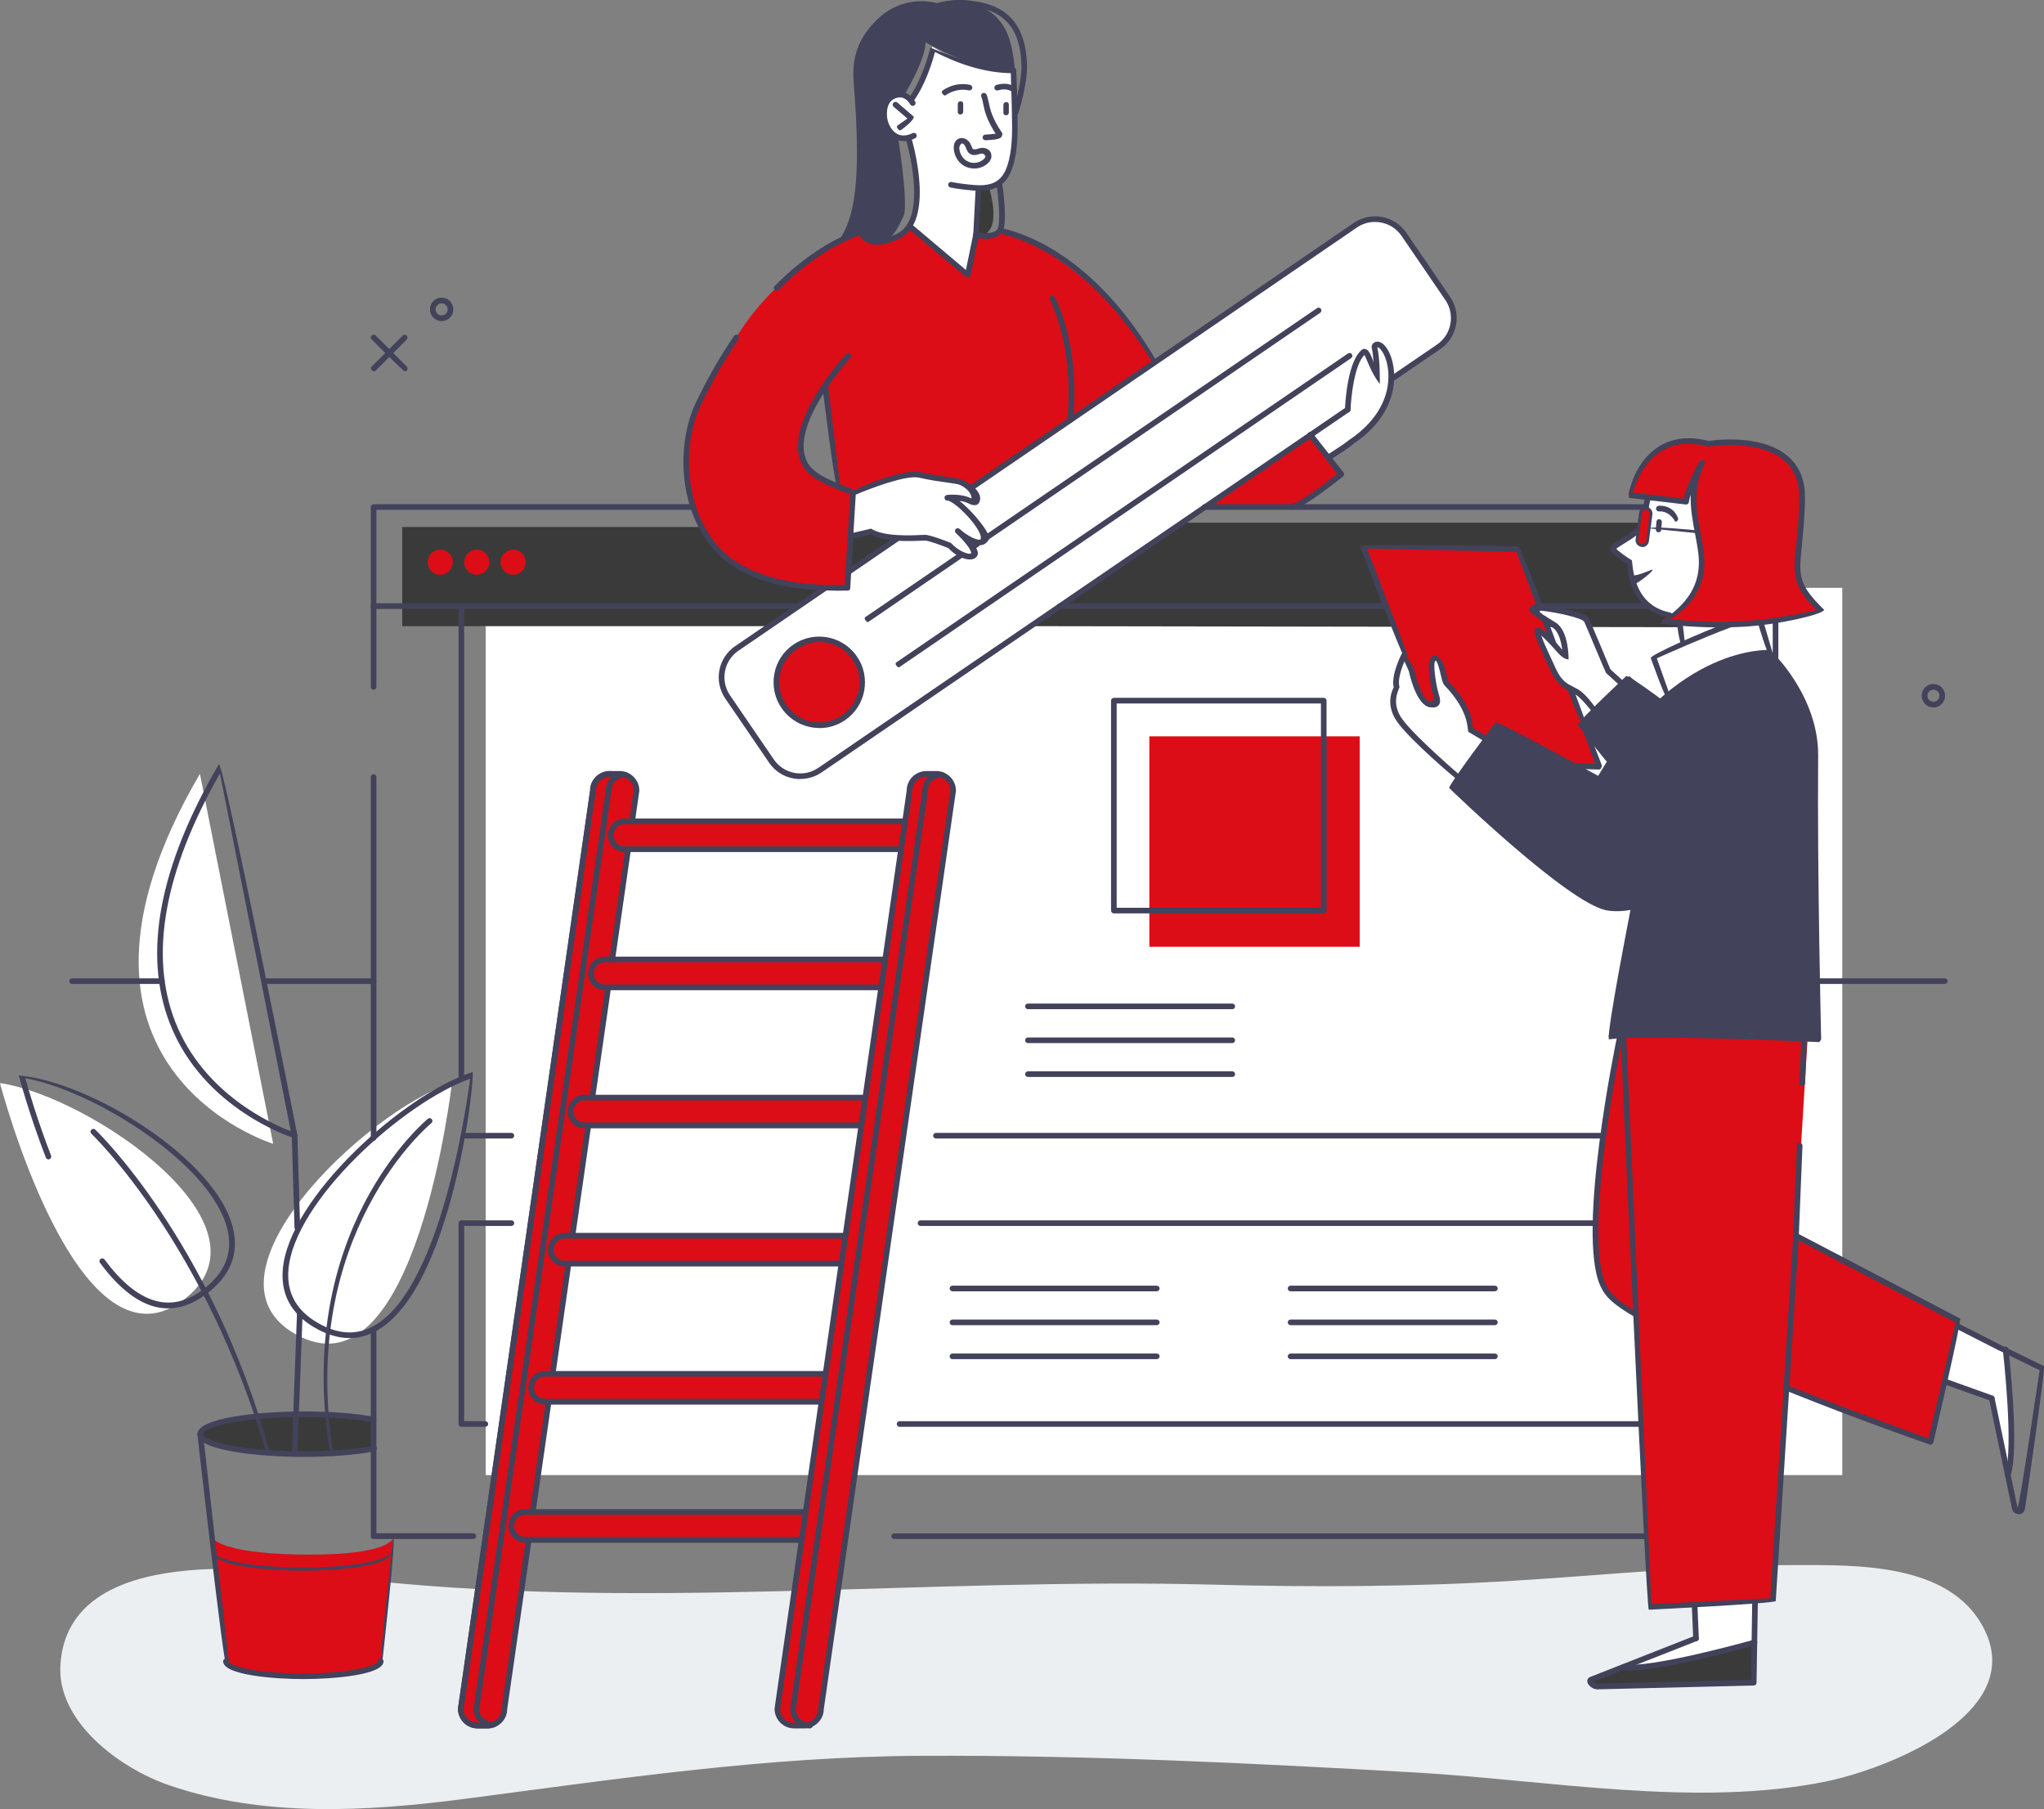<?xml version="1.0" encoding="UTF-8"?>
<svg xmlns="http://www.w3.org/2000/svg" viewBox="0 0 203.36 179.95" width="65535" height="57991"><rect x="0" y="0" width="203.36" height="179.95" fill="#808080" stroke="none"/><defs><style>.cls-1{isolation:isolate;}.cls-2{fill:#42425b;}.cls-2,.cls-3,.cls-4,.cls-5,.cls-6{stroke-width:0px;}.cls-3{fill:#fff;}.cls-4{fill:#dc0d16;}.cls-5{fill:#eceff1;mix-blend-mode:multiply;}.cls-6{fill:#3a3a3a;}</style></defs><g class="cls-1"><g id="Warstwa_2"><g id="_Layer_"><path class="cls-5" d="m196.87,169.05c-3.15,4.48-11.12,7.32-15.22,8.15-12.85,2.62-27.71-.14-40.68-.89-16.38-.94-32.77-1.74-49.17-1.67-15.53.06-30.27,2.29-45.61,4.29-9.71,1.26-20.05,1.87-29.45-1.39-4.78-1.66-11.07-6.25-10.73-11.91.73-12.34,20.82-9.59,28.26-8.7,28.7,3.42,57.73-.07,86.54.69,9.85.26,19.87.22,29.77-.39,9.36-.57,18.58-1.56,28.03-1.56,6.11,0,15.32-.22,18.71,6.19,1.44,2.72,1.01,5.12-.44,7.19Z"/><rect class="cls-3" x="48.32" y="58.47" width="134.97" height="88.25"/><polygon class="cls-6" points="102.22 62.28 117.31 51.99 171.69 51.99 171.69 62.39 102.22 62.28"/><path class="cls-4" d="m178.96,54.46c-.1-2.71,1.61-6.68-1.55-9.02-3.17-2.35-7.23-1.2-7.23-1.2-6.85-1.68-8.18,4.99-8.18,4.99l5.69.54.56-1.33c-.22.63-.5,1.47-.5,1.47l-3.81-.45-.18.98s-.51-.09-.52.57c0,.67-.24.61-.24.61,0,0,.01,1.98-.02,1.38l-2.48,1.4s.15.81,1.61,1.51c0,0,.23,4.64,3.94,5.27-.41.36-.71.55-.71.55,7.99,1.42,15.95-.98,15.95-.98-3.46-3.13-2.23-3.57-2.33-6.28Z"/><path class="cls-6" d="m73.3,52.42h-33.28v9.86h43.75l6.61-9.77s-2.88-2.46-17.08-.08Z"/><path class="cls-3" d="m89.22,53.6l-4.81,3.29-.09,1.56-2.37.06-8.98,6.1s-1.49,1.76-.97,3.73c.52,1.97,5,7.62,5,7.62,0,0,1.36,1.83,3.89.97,2.53-.86,35.84-24.33,35.84-24.33l17.22-11.76,9.71-6.59s1.8-2.54.68-4.17c-1.11-1.63-5.09-7.21-5.09-7.21,0,0-1.09-.97-2.26-1.04-1.17-.07-3.36,1.42-3.36,1.42l-36.85,25.2-7.53,5.15Z"/><path class="cls-6" d="m174.44,163.4s-9.98,3.04-12.53,2.25l-3.7,1.29s-.09.72.47.76c.56.04,15.82-.33,15.82-.33l-.05-3.97Z"/><path class="cls-2" d="m165.16,69.81l-3.06-2.56-4.91,4.68,2.97,3.87-1.06,1.73-10.08-5.54-4.54,6.02s4.85,4.9,9.18,8.37c4.32,3.46,6.52,4.23,8.93,3.76l-2.55,12.95s12.03-.79,20.87.27l-.45-30.14s-.97-4.92-4.4-8.32c0,0-7.01.13-10.89,4.89Z"/><path class="cls-3" d="m168.49,47.73c.01-.07-.74,2.17-.74,2.17l-3.81-.45-.18.98s.48.13.48.43c0,.67-.39,3.17-.39,3.17,0,0-.22.38-.51.24-.13-.06-.41-.08-.46-.27-.06-.23.11-.67.1-1l-2.48,1.4s.15.81,1.61,1.51c0,0,.23,4.68,4,5.28,0,0,1.51-.48,2.52-2.4,1-1.93.76-3.07.59-4.09-.17-1.02-.91-5.89-.72-6.96Z"/><polygon class="cls-3" points="167.12 61.96 167.35 64.08 171.7 62.13 167.24 61.96 167.12 61.96"/><path class="cls-3" d="m161.42,67.9l-1.43-1.17-2.19-5.12s-3.69-1.42-5.16-1.19c0,0-.23.27.22.59.45.32,1.86,1,2.22,1.54.36.54.71,3.04.71,3.04,0,0-2.09-2.7-2.55-2.81-.45-.11.35,2.11,1.15,3.5.8,1.39,1.34,1.91,2.61,2.61,1.27.7,1.65,1.82,1.65,1.82l2.91-2.86-.13.05Z"/><path class="cls-3" d="m147.93,73.43l-1.71-.87s.02-1.13-.73-2.52c-.75-1.4-1.67-2.21-1.67-2.21,0,0-.65-2.83-.91-2.56-.26.27-.6.88-.39,2.1.21,1.23.61,2.6.32,2.66-.29.06-1.11.28-1.41-.69-.3-.97-.84-2.72-.84-2.72l-.85-1.5s-1.02,2.05-.63,3.19c0,0-1.27.97.09,3.26,1.36,2.29,5.67,5.58,5.67,5.58l3.23-3.74-.15.03Z"/><path class="cls-3" d="m168.6,159.69l.14,3.28-6.83,2.68s2.41.51,12.53-2.25l.18-4.07-6.02.37Z"/><path class="cls-3" d="m194.78,131.9l4.78,2.32s1.32,9.78.13,12.09l-1.6-7.27-4.59-1.63,1.29-5.5Z"/><path class="cls-3" d="m96.27,27.37l.88-4.31.18-4.31s2.4-.01,2.9-1.57c.5-1.56.85-3.64.74-6.45-.11-2.81-.14-3.72-.14-3.72,0,0-2.98.73-8.07-2.37,0,0-1.26,4.36-2.02,5.17,0,0-2.2-1.21-2.68,1.2-.48,2.41,2.32,2.79,2.32,2.79,0,0,1.96,6.09.09,8.59l5.8,4.98Z"/><path class="cls-3" d="m130.35,43.24l3.57-2.4s.5-5.01,1.84-5.91l1.23,3.26-.24-3.75s1.36-.55,1.68,3.07c.32,3.62-4.43,6.52-6.29,8l-1.78-2.27Z"/><path class="cls-3" d="m84.88,49.01l-.12,4.3,1.82-.49s1.93,1.14,5.42.65l2.5.79s2,1.22,2.39.99c.39-.23-1.51-2.58-1.51-2.58,0,0,2.02,1.63,2.42,1.2.39-.43-.37-1.74-1.04-2.44-.67-.7-2.5-1.93-2.5-1.93,0,0,1.25-.04,1.67.1.42.14,1.13.51,1.22.28.09-.23.09-1.41-1.5-1.9-1.59-.49-3.16-.38-4.12-.75-.96-.37-6.14,1.34-6.64,1.78Z"/><path class="cls-4" d="m179,123.23l-.36-.41,1.2-19.47-18.65-.32s-2.33,13.96-2.44,18.62c-.11,4.66.42,7.34,3.83,9.01l1.47,29.17,12.36-.6,1.3-21.22,14.37,5.41,2.81-12.03-15.89-8.17Z"/><path class="cls-3" d="m165.82,69.08l-1.17-3.81,7.39-3.1,3.07-.21.95,2.96s-4.17-.58-10.24,4.16Z"/><path class="cls-4" d="m138.84,62.77l1.56,3.85s.66,3.53,2.08,3.47c.95-.03,0-2.92,0-2.92,0,0-.46-1.61.27-1.7.73-.09,1,2.26,1,2.26,0,0,2.54,2.12,2.47,4.72l1.6,1.06,1.21-1.51,7.65,4.14h2.4l-1.27-3.37-.74-.73.36-.33-1.19-3.08s-1.55-1.31-2.33-3.36c-.78-2.05-.98-2.43-.94-2.5.04-.07,1.48,1.2,1.48,1.2l-.75-2.27s-1.23-.8-1.27-1.09c-.04-.29.8-.32.8-.32l-2.17-5.67-15.46-.33,3.23,8.49Z"/><path class="cls-4" d="m85.79,67.86c0,2.36-1.91,4.27-4.27,4.27s-4.27-1.91-4.27-4.27,1.91-4.27,4.27-4.27,4.27,1.91,4.27,4.27Z"/><path class="cls-6" d="m97.16,23.35s.29.8,1.26-.43c.97-1.23-.03-4.31-.03-4.31l-1.05.14-.18,4.59Z"/><path class="cls-2" d="m92.07,4.2s4.81,2.86,8.76,2.81v3.31s.52-2.43-.2-5.68c-.72-3.25-3.12-5.02-7.48-4.1,0,0-4.34-.81-6.6,2.68-2.26,3.49-1.28,4.62-1.16,7.6.13,2.98.52,10.7-1.44,12.94l1.66-.69s.46,1.01,1.47,1.01c1.78,0,2.25-1.46,2.81-2.58.55-1.12-.57-8-.57-8,0,0-1.6-.97-1.37-2.32.33-1.94,1.92-1.57,1.92-1.57,0,0,2.21-3.59,2.21-5.39Z"/><path class="cls-4" d="m93.69,77.06c-.17-.06-.36-.09-.55-.09h-.98c-.93,0-1.68.75-1.68,1.68l-.44,3.04-.4,2.77-1.58,10.97-.4,2.77-1.58,10.97-.4,2.77-1.58,10.97-.4,2.77-1.58,10.97-.4,2.77-1.58,10.97-.4,2.77-2.42,16.79c0,.93.75,1.68,1.68,1.68h.98c1.23-.35,1.68-.96,1.68-1.68l13.15-91.31c0-.74-.47-1.36-1.13-1.59Z"/><path class="cls-4" d="m80.13,150.4h-27.13l1.58-10.97h27.13l.4-2.77h-27.13l1.67-10.97h27.05l.4-2.77h-27.13l1.68-10.97h27.03l.4-2.77h-27.13l1.69-10.97h27.03l.4-2.77h-27.28l1.76-10.97h27.1l.4-2.77h-27.13c.94-3.95-.37-4.72-.37-4.72h-1.85c-.93,0-1.68.75-1.68,1.68l-13.15,91.31c0,.93.75,1.68,1.68,1.68h1.59s1.16-.82,1.16-1.74l2.33-16.72h27.13l.4-2.77Z"/><path class="cls-4" d="m106.6,26.75c-5.71-4.28-7.13-3.82-7.13-3.82,0,0-.51,1.2-2.14.46l-1.06,3.97-5.8-4.98s-2.96,3.55-4.86.68c0,0-7.81,2.98-12.36,10.51-4.55,7.53-6.41,10.37-4.18,17.18,2.23,6.8,10.29,8.13,15.24,7.71l.57-9.45s4.07-1.89,5.73-1.79c1.66.09,3.36.45,3.36.45,0,0,1.59.12,2.47.78l18.32-12.49s-2.46-4.93-8.17-9.21Zm-26.94,17.66c-.07-3.37,2.43-6.06,2.43-6.06l1.17,9.71s-3.53-.27-3.6-3.64Z"/><polygon class="cls-4" points="130.35 43.24 133.44 46.84 129.28 50.43 120.3 50.43 130.35 43.24"/><path class="cls-4" d="m45.05,55.92c0,.69-.56,1.25-1.25,1.25s-1.25-.56-1.25-1.25.56-1.25,1.25-1.25,1.25.56,1.25,1.25Z"/><path class="cls-4" d="m48.69,55.92c0,.69-.56,1.25-1.25,1.25s-1.25-.56-1.25-1.25.56-1.25,1.25-1.25,1.25.56,1.25,1.25Z"/><path class="cls-4" d="m52.3,55.92c0,.69-.56,1.25-1.25,1.25s-1.25-.56-1.25-1.25.56-1.25,1.25-1.25,1.25.56,1.25,1.25Z"/><path class="cls-6" d="m37.22,144.04c-1.88.4-4.02.59-7.04.59-5.67,0-10.26-.89-10.26-1.98s4.59-1.98,10.26-1.98c2.93,0,5.18.16,7.05.54l-.02,2.83Z"/><path class="cls-3" d="m19.89,76.97l7.29,36.8s-24.42-7.49-7.29-36.8Z"/><path class="cls-3" d="m0,107.73s7.61,29.26,18.08,21.7c10.17-7.35-9.27-20.46-18.08-21.7Z"/><path class="cls-3" d="m44.96,107.73s-3.52,30.93-15.11,25.21c-11.25-5.55,6.63-22.52,15.11-25.21Z"/><path class="cls-4" d="m21.35,153.17s1.27,1.46,9.46,1.46,8.31-1.68,8.31-1.68l-1.24,12.47s-1.16,1.3-7.7,1.3-7.65-1.32-7.65-1.32l-1.18-12.23Z"/><rect class="cls-4" x="114.35" y="73.24" width="20.93" height="20.93"/><path class="cls-2" d="m122.6,100.38h-20.33c-.16,0-.28-.13-.28-.28s.13-.28.28-.28h20.33c.16,0,.28.13.28.28s-.12.28-.28.28Z"/><path class="cls-2" d="m122.6,103.75h-20.33c-.16,0-.28-.13-.28-.28s.13-.28.28-.28h20.33c.16,0,.28.13.28.28s-.12.28-.28.28Z"/><path class="cls-2" d="m122.6,107.12h-20.33c-.16,0-.28-.13-.28-.28s.13-.28.28-.28h20.33c.16,0,.28.13.28.28s-.12.28-.28.28Z"/><path class="cls-2" d="m115.09,128.44h-20.33c-.16,0-.28-.13-.28-.28s.12-.28.28-.28h20.33c.16,0,.28.13.28.28s-.13.28-.28.28Z"/><path class="cls-2" d="m115.09,131.81h-20.33c-.16,0-.28-.13-.28-.28s.12-.28.28-.28h20.33c.16,0,.28.13.28.28s-.13.28-.28.28Z"/><path class="cls-2" d="m115.09,135.19h-20.33c-.16,0-.28-.13-.28-.28s.12-.28.28-.28h20.33c.16,0,.28.13.28.28s-.13.28-.28.28Z"/><path class="cls-2" d="m148.73,128.44h-20.33c-.16,0-.28-.13-.28-.28s.13-.28.28-.28h20.33c.16,0,.28.13.28.28s-.13.28-.28.28Z"/><path class="cls-2" d="m148.73,131.81h-20.33c-.16,0-.28-.13-.28-.28s.13-.28.28-.28h20.33c.16,0,.28.13.28.28s-.13.28-.28.28Z"/><path class="cls-2" d="m148.73,135.19h-20.33c-.16,0-.28-.13-.28-.28s.13-.28.28-.28h20.33c.16,0,.28.13.28.28s-.13.28-.28.28Z"/><path class="cls-2" d="m83.19,58.75c-6.81,0-10.21-2.01-11.87-3.75-3.88-4.06-4.09-10.84-2.04-15.06,1.16-2.39,2.42-4.59,3.75-6.53.09-.13.26-.16.39-.07.13.09.16.26.07.39-1.31,1.92-2.56,4.09-3.71,6.46-1.96,4.04-1.77,10.54,1.94,14.43,2.37,2.48,6.83,3.76,12.58,3.56.13,0,.28.12.29.27,0,.16-.12.28-.27.29-.39.01-.76.02-1.13.02Z"/><path class="cls-2" d="m77.25,28.95c-.31-.19-.31-.37-.2-.48,2.65-2.69,5.5-4.6,8.47-5.67.15-.05.31.02.36.17s-.02.31-.17.36c-2.89,1.04-5.67,2.9-8.26,5.54-.06.05-.13.08-.2.08Z"/><path class="cls-2" d="m84.88,49.29c-.43-.17-.78-.31-1.14-.45-1.55-.61-3.3-1.31-3.98-2.71-1.92-3.97,4.18-10.65,4.44-10.93.11-.11.28-.12.4-.02.11.11.12.28.02.4-.06.07-6.1,6.67-4.35,10.3.58,1.2,2.23,1.85,3.68,2.43.37.15.73.29,1.05.43.14.06.2.23.14.37-.05.1-.15.17-.26.17Z"/><path class="cls-2" d="m83.27,48.34c-.28-.25-1.45-9.95-1.45-9.95-.02-.15.09-.29.25-.31.16-.02.29.09.31.24l1.17,9.71c.02.15-.09.29-.25.31-.01,0-.02,0-.03,0Z"/><path class="cls-2" d="m106.46,42.09c-.18-.02-.29-.16-.28-.31.75-7.26-1.7-11.91-1.72-11.96-.07-.14-.02-.31.11-.38.13-.07.31-.02.38.11.1.19,2.56,4.84,1.79,12.28-.01.14-.14.25-.28.25Z"/><path class="cls-2" d="m114.77,36.24c-5.77-9.51-11.96-12.21-15.16-12.99-.15-.04-.24-.19-.21-.34.04-.15.18-.25.34-.21,3.28.8,9.63,3.56,15.26,13.11.08.13.03.31-.1.38-.05.03-.09.04-.14.04Z"/><path class="cls-2" d="m100.09,11.47c.15,0,.28-.12.28-.27v-.77c.02-.15-.1-.28-.26-.28-.15,0-.27.12-.28.27v.77c-.02.15.11.28.26.28Z"/><path class="cls-2" d="m95.55,11.39c.15,0,.28-.12.28-.27v-.77c.02-.15-.1-.28-.26-.28-.15,0-.28.12-.28.27v.77c-.02.15.1.28.25.28Z"/><path class="cls-2" d="m89.89,14.03c-.38,0-.68-.1-.9-.22-.81-.43-1.2-1.35-1.28-2-.19-1.47.42-2.49,1.6-2.67,1.11-.18,1.72.93,1.75.98.07.14.02.31-.12.38-.13.07-.31.02-.38-.12-.02-.03-.44-.8-1.17-.68-1.27.19-1.18,1.61-1.12,2.04.08.56.41,1.27.99,1.58.44.23.96.21,1.54-.08.14-.07.31-.01.38.13.07.14.01.31-.13.38-.44.22-.82.3-1.15.3Z"/><path class="cls-2" d="m89.49,12.97c-.32-.25-.29-.42-.16-.51l.95-.67-1.37-1.17c-.12-.1-.13-.28-.03-.39.1-.12.28-.13.4-.03l1.64,1.41c-.02.44-1.27,1.32-1.27,1.32-.05.03-.11.05-.16.05Z"/><path class="cls-2" d="m40.27,36.95c-.2-.08-3.29-3.18-3.29-3.18-.11-.11-.11-.29,0-.4.11-.11.29-.11.4,0l3.09,3.09c.11.11.11.29,0,.4-.06.05-.13.08-.2.08Z"/><path class="cls-2" d="m37.17,36.95c-.31-.19-.31-.37-.2-.48l3.09-3.09c.11-.11.29-.11.4,0,.11.11.11.29,0,.4l-3.09,3.09c-.06.05-.13.08-.2.08Z"/><path class="cls-2" d="m43.94,31.94c-.64,0-1.16-.52-1.16-1.17s.52-1.17,1.16-1.17,1.16.52,1.16,1.17-.52,1.17-1.16,1.17Zm0-1.77c-.33,0-.6.27-.6.6s.27.6.6.6.6-.27.6-.6-.27-.6-.6-.6Z"/><path class="cls-2" d="m192.36,70.37c-.64,0-1.17-.52-1.17-1.17s.52-1.17,1.17-1.17,1.16.52,1.16,1.17-.52,1.17-1.16,1.17Zm0-1.77c-.33,0-.6.27-.6.6s.27.6.6.6.6-.27.6-.6-.27-.6-.6-.6Z"/><path class="cls-2" d="m96.92,16.76c-.3,0-.6-.07-.88-.2-.56-.27-.98-.82-1.11-1.48-.09-.45-.03-.86.18-1.09.44-.49,1.22-.25,1.49.42.15.39.18.4.26.44.18.03.42-.05.5-.08.42-.14.87-.04,1.1.23.15.17.2.4.17.65-.08.52-.8,1.11-1.7,1.11Zm-1.23-2.49c-.22.15-.29.37-.22.7.04.18.21.8.8,1.08.21.1.43.15.64.15.63,0,1.11-.42,1.14-.64-.12-.29-.34-.32-.54-.26-.6.2-.77.11-.91.05-.24-.11-.35-.23-.54-.74-.09-.23-.25-.35-.37-.35Z"/><path class="cls-2" d="m164.99,52.95c-.15-.01-.26-.14-.25-.29l.06-.77c.01-.15.14-.26.29-.25.15.01.26.14.25.29l-.06.77c-.01.15-.14.26-.29.25Z"/><path class="cls-2" d="m166.1,61.47c-3.86-.74-4.16-4.5-4.18-5.35-1.75-1.1-1.72-1.46-1.71-1.59.02-.29.35-.5,1.16-1,.48-.29,1.01-.63,1.29-.9.11-.11.29-.11.4,0,.11.11.11.29,0,.4-.32.32-.89.67-1.39.98-.3.19-.7.43-.86.57.19.24.91.76,1.54,1.15.13.42.02,4.45,3.81,5.19.15.03.25.18.22.33-.03.13-.14.23-.28.23Z"/><path class="cls-2" d="m163.75,50.71c-.21-.04-.31-.19-.27-.34.1-.48.18-.85.18-.85.03-.15.17-.24.33-.22.15.03.25.18.22.33,0,0-.08.38-.18.86-.03.13-.15.22-.27.22Z"/><path class="cls-2" d="m167.35,64.25c-.28-.25-.51-2.26-.51-2.26-.02-.15.09-.29.25-.31.16-.02.29.09.31.25l.23,2.01c.02.15-.09.29-.25.31-.01,0-.02,0-.03,0Z"/><path class="cls-2" d="m164.42,56.68c-.1-.09-1.43.64-2.04.55,0,.26.08.58.2.9.67-.29,1.94-1.37,1.84-1.46Z"/><path class="cls-2" d="m176.06,65.2c-.27-.2-1.14-3.16-1.14-3.16-.04-.15.04-.31.19-.35.15-.04.3.04.35.19l.87,2.96c.04.15-.04.31-.19.35-.03,0-.05.01-.08.01Z"/><path class="cls-2" d="m165.86,69.48c-.26-.19-1.63-4.05-1.63-4.05.19-.37,4.72-2.42,7.85-3.58.15-.05.31.02.36.16.05.15-.02.31-.17.36-2.7,1-6.46,2.67-7.43,3.11l1.28,3.61c.05.15-.02.31-.17.36-.03.01-.06.02-.09.02Z"/><path class="cls-2" d="m171.21,62.41c-3.27,0-5.98-.37-6.01-.37.11-.6,3.99-2.07,3.82-6.38-.03-.74-.19-1.58-.36-2.47-.24-1.26-.5-2.63-.45-3.99-.09.27-.15.52-.18.74-.02.15-.15.26-.31.24l-5.64-.66c-.23-.39.99-5.93,5.92-5.93.63,0,1.31.09,2.01.27.23-.03,1.05-.15,2.13-.15,1.88,0,4.46.34,6.04,1.95.96.97,1.43,2.29,1.4,3.91-.03,2.02-.19,3.49-.31,4.67-.31,3.04-.4,3.85,2.22,6.42-.18.48-4.6,1.49-8.06,1.68-.7.04-1.45.06-2.21.06Zm-5-.82c1.06.11,2.91.26,5,.26.75,0,1.49-.02,2.18-.06,2.74-.15,6.09-.82,7.34-1.09-2.44-2.49-2.33-3.57-2.02-6.51.12-1.18.27-2.64.3-4.63.02-1.47-.39-2.65-1.24-3.51-1.44-1.47-3.86-1.78-5.64-1.78-1.2,0-2.09.15-2.1.15-.79-.18-1.43-.28-2.04-.28-3.89,0-5.23,3.74-5.54,4.85l5.06.6c.24-1.08.97-2.55,1.41-3.38.27-.49.44-.54.58-.46.13.08.18.25.1.38-1.25,2.45-.8,4.84-.4,6.95.17.91.34,1.77.37,2.55.14,3.39-2.09,5.19-3.37,5.95Z"/><path class="cls-2" d="m145.03,77.57c-.36-.22-4.57-3.83-5.94-5.66-1.26-1.68-.65-3.12-.43-3.53-.29-1.26.77-3.31.82-3.4.5.02,1.22,1.61,1.22,1.61.28,1.31.96,3.12,1.64,3.2.4-.09.29-.47.22-.72-.08-.26-.16-.56-.21-.88-.22-1.4-.44-2.81.39-3.03.75.27.92.89,1.14,1.81.07.3.17.72.23.8,2.25,2.33,2.42,4.05,2.41,4.62l1.44.86c.13.08.18.25.1.39-.08.13-.25.18-.38.1l-1.59-.95c-.13-.31.12-2.03-2.38-4.63-.15-.15-.23-.47-.37-1.05-.1-.42-.31-1.3-.49-1.4-.3.09-.06,1.61.04,2.25.07.43.15.71.22.96.15.5.27.94.02,1.23-.22.25-.59.24-.85.2-1.35-.17-2.03-3.23-2.11-3.58l-.44-.99c-.32.75-.7,1.9-.49,2.55-.07.3-.91,1.61.31,3.25,1.33,1.78,5.62,5.46,5.67,5.5.12.1.13.28.03.39-.06.07-.13.1-.21.1Z"/><path class="cls-2" d="m162.87,90.42c-.31-.35-.23-.5-.08-.55.23-.11.4-.05.47.1.07.14.01.31-.13.37-.2.07-.23.08-.25.08Z"/><path class="cls-2" d="m87.32,24.35c-.34,0-.66-.06-.94-.18-.78-.33-1.02-.99-1.03-1.02-.05-.15.03-.31.17-.36.14-.04.31.03.36.17,0,.02.18.47.73.69.64.26,1.55.12,2.64-.41,3.2-1.54.91-9.3.88-9.38-.04-.15.04-.31.19-.35.15-.04.31.04.35.19.1.34,2.45,8.3-1.18,10.04-.82.39-1.54.59-2.17.59Z"/><path class="cls-2" d="m96.27,27.65c-.18-.07-5.84-4.85-5.84-4.85-.12-.1-.13-.28-.03-.39.1-.12.28-.13.4-.03l5.3,4.47.73-3.55.24-4.56c0-.15.13-.27.28-.27.17,0,.29.14.28.3l-.24,4.6-.83,4.06c-.21.22-.24.22-.27.22Z"/><path class="cls-2" d="m97.48,18.98c-.2,0-.42,0-.65-.03-.89-.08-1.61-.17-2.27-.3-.15-.03-.25-.18-.22-.33.03-.15.18-.25.33-.22.63.13,1.33.22,2.21.3.72.06,1.27.02,1.74-.13.76-.24,1.28-.82,1.59-1.76.53-1.6.5-3.35.47-5.04-.02-1.16-.05-2.08-.08-2.99l-.04-1.4c-.04-.15.05-.3.2-.34.15-.04.3.06.34.21.02.12.06,1.51.06,1.51.03.92.06,1.84.07,2.76.03,1.97.06,3.77-.5,5.46-.37,1.13-1.01,1.83-1.95,2.12-.39.12-.81.18-1.31.18Z"/><path class="cls-2" d="m98.04,13.95c-.15,0-.27-.12-.28-.27,0-.15.11-.29.27-.29.35-.02.76-.05,1.03-.09-.94-1.45-1.11-2.32-1.24-2.96-.05-.27-.1-.5-.19-.71-.06-.14,0-.31.15-.37.14-.06.31,0,.37.15.11.27.17.54.23.82.14.67.31,1.51,1.35,3.04-.04.44-.12.61-1.66.68,0,0,0,0-.01,0Z"/><path class="cls-2" d="m90.61,10.26c-.29-.15-.32-.32-.23-.45,1.38-1.87,2.14-4.82,2.17-5.08,4.65,1.99,7.38,1.99,8.27,1.99.16,0,.28.13.28.28s-.13.28-.28.28c-2.46,0-5.01-.69-7.8-2.11-.24.95-.96,3.31-2.19,4.97-.05.08-.14.12-.23.12Z"/><path class="cls-2" d="m131.7,90.85h-20.88c-.16,0-.28-.13-.28-.28v-20.88c0-.15.13-.28.28-.28h20.88c.16,0,.28.13.28.28v20.88c0,.15-.13.28-.28.28Zm-20.6-.56h20.32v-20.32h-20.32v20.32Z"/><path class="cls-2" d="m84.41,57.17c-.32-.25-.29-.43-.16-.51l4.81-3.29c.13-.09.3-.05.39.07.09.13.05.3-.07.39l-4.81,3.29s-.1.05-.16.05Z"/><path class="cls-2" d="m96.75,48.73c-.32-.25-.29-.43-.16-.51l38.1-26.05c.82-.56,1.82-.77,2.81-.59.99.18,1.84.74,2.41,1.56l4.36,6.38c1.17,1.71.73,4.05-.98,5.21l-4.72,3.22c-.13.08-.3.05-.39-.07-.09-.13-.05-.3.07-.39l4.72-3.22c1.45-.99,1.82-2.98.83-4.43l-4.36-6.38c-.48-.7-1.2-1.17-2.05-1.33-.84-.16-1.69.02-2.39.5l-38.1,26.05s-.1.05-.16.05Z"/><path class="cls-2" d="m79.62,77.49c-1.2,0-2.38-.57-3.1-1.63l-4.36-6.38c-1.17-1.71-.73-4.05.98-5.21l8.85-6.05c.12-.08.3-.06.39.07.09.13.05.3-.07.39l-8.85,6.05c-1.45.99-1.82,2.98-.83,4.43l4.36,6.38c.99,1.45,2.98,1.83,4.43.83l52.5-35.86c.13-.09.3-.05.39.07.09.13.06.3-.07.39l-52.5,35.86c-.65.44-1.38.65-2.11.65Z"/><path class="cls-2" d="m81.52,72.41c-1.5,0-2.91-.74-3.76-1.98-.69-1-.94-2.21-.72-3.41.22-1.19.9-2.23,1.9-2.91.76-.52,1.65-.79,2.56-.79,1.5,0,2.91.74,3.76,1.98.69,1,.94,2.21.72,3.41-.22,1.19-.9,2.23-1.9,2.92-.76.52-1.65.79-2.56.79Zm0-8.54c-.8,0-1.58.24-2.25.7-.88.6-1.47,1.51-1.67,2.55-.2,1.05.03,2.11.63,2.98.74,1.09,1.97,1.74,3.29,1.74.8,0,1.58-.24,2.25-.7.88-.6,1.47-1.51,1.67-2.56.2-1.05-.03-2.11-.63-2.98-.74-1.09-1.97-1.74-3.29-1.74Z"/><path class="cls-2" d="m98.18,53.73c-.32-.25-.29-.43-.16-.51l33.01-22.57c.13-.09.3-.06.39.07.09.13.05.3-.07.39l-33.01,22.57s-.1.05-.16.05Z"/><path class="cls-2" d="m96.75,54.71c-.32-.25-.29-.43-.16-.51l.49-.33c.13-.09.3-.06.39.07.09.13.05.3-.07.39l-.49.33s-.1.05-.16.05Z"/><path class="cls-2" d="m86.28,61.87c-.32-.25-.29-.43-.16-.51l9.37-6.4c.12-.08.3-.06.39.07.09.13.06.3-.07.39l-9.37,6.41s-.1.05-.16.05Z"/><path class="cls-2" d="m89.36,66.38c-.32-.25-.29-.43-.16-.51l44.91-30.71c.13-.09.3-.06.39.07.09.13.05.3-.07.39l-44.91,30.71s-.1.05-.16.05Z"/><path class="cls-2" d="m163.74,153.08h-74.78c-.16,0-.28-.13-.28-.28s.12-.28.28-.28h74.78c.16,0,.28.13.28.28s-.12.28-.28.28Z"/><path class="cls-2" d="m176.65,65.8c-.16,0-.28-.13-.28-.28v-3.8c0-.15.13-.28.28-.28s.28.13.28.28v3.8c0,.15-.13.28-.28.28Z"/><path class="cls-2" d="m163.18,141.92h-73.68c-.16,0-.28-.13-.28-.28s.12-.28.28-.28h73.68c.16,0,.28.13.28.28s-.13.28-.28.28Z"/><path class="cls-2" d="m48.29,141.92h-2.39c-.16,0-.28-.13-.28-.28v-19.98c0-.15.13-.28.28-.28h4.98c.16,0,.28.13.28.28s-.13.28-.28.28h-4.7v19.42h2.11c.15,0,.28.13.28.28s-.13.28-.28.28Z"/><path class="cls-2" d="m158.74,121.94h-67.16c-.15,0-.28-.13-.28-.28s.13-.28.28-.28h67.16c.16,0,.28.13.28.28s-.13.28-.28.28Z"/><path class="cls-2" d="m159.51,113.24h-66.39c-.16,0-.28-.13-.28-.28s.13-.28.28-.28h66.39c.16,0,.28.13.28.28s-.13.28-.28.28Z"/><path class="cls-2" d="m50.88,113.24h-4.75c-.16,0-.28-.13-.28-.28s.13-.28.28-.28h4.75c.16,0,.28.13.28.28s-.13.28-.28.28Z"/><path class="cls-2" d="m45.9,107.53c-.16,0-.28-.13-.28-.28v-46.96c0-.15.13-.28.28-.28s.28.13.28.28v46.96c0,.15-.13.28-.28.28Z"/><path class="cls-2" d="m137.89,60.57h-32.46c-.16,0-.28-.13-.28-.28s.13-.28.28-.28h32.46c.16,0,.28.13.28.28s-.13.28-.28.28Z"/><path class="cls-2" d="m79.43,60.57h-42.26c-.16,0-.28-.13-.28-.28v-9.86c0-.15.12-.28.28-.28h31.79c.16,0,.28.13.28.28s-.13.28-.28.28h-31.51v9.29h41.98c.16,0,.28.13.28.28s-.13.28-.28.28Z"/><path class="cls-2" d="m163.75,50.71h-43.91c-.16,0-.28-.13-.28-.28s.13-.28.28-.28h43.91c.16,0,.28.13.28.28s-.13.28-.28.28Z"/><path class="cls-2" d="m166.68,51.9c-.63-1.14-1.56-1.04-1.6-1.03-.16.02-.29-.09-.32-.24-.02-.15.09-.29.24-.32.49-.06,1.52.1,1.94,1.2.06.14-.02.31-.16.36-.03.01-.07.02-.1.02Z"/><path class="cls-2" d="m157.8,73.01c-.22-.11-.83-.9-.83-.9.03-.38,4.83-4.87,4.83-4.87.36-.02,3.57,2.38,3.57,2.38.12.09.15.27.06.39-.09.13-.27.15-.39.06l-3.02-2.26-4.44,4.16.45.59c.09.12.07.3-.05.39-.05.04-.11.06-.17.06Z"/><path class="cls-2" d="m160.17,76.08c-.22-.11-2.59-3.19-2.59-3.19-.09-.12-.07-.3.05-.39.13-.09.3-.07.39.05l2.36,3.08c.09.12.07.3-.05.39-.05.04-.11.06-.17.06Z"/><path class="cls-2" d="m158.57,70.93c-.24-.14-1.11-1.42-1.84-1.86-.15-.09-.3-.17-.45-.24-.78-.4-1.4-.8-1.97-2.02l-.24-.52c-1.43-3.06-1.61-3.63-1.18-3.83.16-.08.41-.2,1.89,1.42.13.14.4.44.65.75-.11-.83-.37-1.85-.96-2.21-.33-.2-.67-.41-.98-.61-1.17-.75-1.38-1.02-1.36-1.29.28-.35.4-.41,1.13-.34.04,0,4.44.5,4.86,1.42.3.66,1.88,4.44,2.1,4.97l1.34,1.22c.1.44-.2.57-.37.42l-1.4-1.27c-.09-.14-1.87-4.43-2.18-5.11-.2-.33-2.55-.92-4.4-1.1-.13.11.14.3.59.59.31.2.64.4.97.6,1.32.81,1.29,3.55,1.29,3.67-.59-.03-.98-.57-1.69-1.35-.45-.49-.79-.82-1.03-1.02.23.68.84,1.97,1.23,2.81l.24.52c.49,1.06,1,1.39,1.53,1.67.34.17.51.26.67.35.84.5,1.74,1.85,1.78,1.91.09.13.05.3-.08.39-.05.03-.1.05-.16.05Z"/><path class="cls-2" d="m159.12,76.54s-2.31-.06-2.31-.06c-.15,0-.28-.13-.27-.29,0-.16.11-.3.29-.27l1.88.05-1.17-3.15c-.02-.25.11-.38.26-.38.27.2,1.58,3.72,1.58,3.72-.09.33-.17.38-.26.38Z"/><path class="cls-2" d="m157.43,72c-.26-.18-1.47-3.42-1.47-3.42-.05-.15.02-.31.17-.36.14-.06.31.02.36.16l1.2,3.24c.05.15-.02.31-.17.36-.03.01-.06.02-.1.02Z"/><path class="cls-2" d="m154.58,64.34c-.26-.18-1.19-2.68-1.19-2.68-.05-.15.02-.31.16-.36.14-.06.31.02.36.16l.93,2.5c.05.15-.02.31-.16.36-.03.01-.06.02-.1.02Z"/><path class="cls-2" d="m139.73,65.4c-.26-.18-4.39-11.01-4.39-11.01.27-.38,15.73-.05,15.73-.05.26.18,2.43,6.02,2.43,6.02.05.15-.02.31-.16.36-.14.05-.31-.02-.36-.17l-2.11-5.66-14.85-.32,3.98,10.44c.05.14-.02.31-.16.36-.03.01-.07.02-.1.02Z"/><path class="cls-2" d="m168.74,163.25c-.15,0-.27-.12-.28-.27l-.14-3.28c0-.16.11-.29.27-.29.16,0,.29.12.29.27l.14,3.28c0,.16-.11.29-.27.29,0,0,0,0-.01,0Z"/><path class="cls-2" d="m158.91,168.03c-.42,0-.9-.36-.98-.72-.05-.23.07-.43.3-.52l10.4-4.09c.14-.06.31.01.36.16.06.14-.01.31-.16.36l-10.3,4.05c.08.09.28.19.38.19l15.3-.37.12-7.77c0-.15.13-.28.28-.28.16,0,.28.13.28.29l-.13,8.04c0,.15-.12.27-.27.28l-15.57.38h-.02Z"/><path class="cls-2" d="m162.19,166.15c-.29,0-.54-.02-.76-.05-.15-.02-.26-.17-.23-.32.03-.15.17-.26.32-.23,2.73.43,12.85-2.42,12.96-2.45.15-.03.3.04.35.19.04.15-.04.3-.19.35-.39.11-8.9,2.51-12.44,2.51Z"/><path class="cls-2" d="m164.04,160.12c-.28-.27-2.81-57.11-2.81-57.11,0-.15.11-.29.27-.29.16,0,.29.12.29.27l2.51,56.56,11.83-.58,2.25-35.49.39-9.54c0-.15.13-.27.28-.27.17,0,.29.14.28.29l-.39,9.54-2.27,35.75c-.27.26-12.63.86-12.63.86,0,0,0,0-.01,0Z"/><path class="cls-2" d="m179.31,108.01c-.17,0-.29-.14-.28-.29l.18-4.37c0-.15.13-.27.28-.27.17,0,.29.14.28.29l-.18,4.38c0,.15-.13.27-.28.27Z"/><path class="cls-2" d="m198.17,139.37c-.09-.02-4.78-1.7-4.78-1.7-.15-.05-.22-.21-.17-.36.05-.15.21-.22.36-.17l4.68,1.68c.15.05.22.21.17.36-.04.11-.15.19-.26.19Z"/><path class="cls-2" d="m200.82,150.6c-.31,0-.57-.21-.64-.52l-2.29-10.93c-.03-.15.06-.3.22-.33.15-.02.3.07.33.22l2.29,10.94c.18,0,2.19-13.69,2.19-13.69l-4.13-2.01-4.14-2.11c-.14-.07-.19-.24-.12-.38.07-.14.24-.19.38-.12l4.14,2.11,4.31,2.1c.15.29-1.89,14.18-1.89,14.18-.05.32-.3.55-.63.56h-.02Z"/><path class="cls-2" d="m199.76,147c-.24-.07-.32-.22-.27-.37.89-2.61-.21-12.28-.23-12.38-.02-.15.09-.29.25-.31.15-.02.29.09.31.25.05.4,1.13,9.9.2,12.62-.04.12-.15.19-.27.19Z"/><path class="cls-2" d="m162.75,131.06c-2.23-1.3-3.03-2.04-3.54-3.18-2.36-5.27,1.53-24.1,1.7-24.9.03-.15.18-.24.33-.22.15.03.25.18.22.33-.04.19-4.02,19.45-1.73,24.56.41.92.97,1.56,3.17,2.89.13.08.17.25.09.39-.05.09-.15.14-.24.14Z"/><path class="cls-2" d="m192.08,143.71c-.16-.04-7.38-2.56-14.44-5.41-.14-.06-.21-.22-.15-.37.06-.14.22-.21.37-.15,6.24,2.52,12.6,4.78,14.02,5.28l2.69-11.51-16.01-8.38c-.14-.07-.19-.24-.12-.38.07-.14.24-.19.38-.12l16.2,8.48c.14.31-2.67,12.34-2.67,12.34-.18.2-.23.22-.27.22Z"/><path class="cls-2" d="m180.91,103.65c-.19,0-17.38-.79-20.83-.27-.32-.33,2.14-12.87,2.14-12.87-.62.11-1.62.2-2.46.02-3.87-.85-15.11-11.69-15.58-12.15-.03-.37,4.62-6.54,4.62-6.54.36-.08,10.2,5.33,10.2,5.33,7.7-13.06,16.99-12.52,17.08-12.52.37.26,4.86,4.69,4.81,10.52-.1,12,.3,28.05.3,28.21-.14.26-.21.29-.28.29Zm-16.1-1.01c5.71,0,14.07.36,15.81.44-.05-2.27-.39-16.83-.29-27.93.04-5.18-3.81-9.35-4.39-9.95-1.02-.02-9.47.23-16.59,12.48-.08.13-.25.18-.38.11l-9.87-5.42-4.35,5.78c1.48,1.42,11.68,11.08,15.13,11.84.85.19,1.97.05,2.5-.07.56-.24,3.96-2.24,10.22-11.78.09-.13.26-.17.39-.08.13.09.17.26.08.39-6.66,10.15-10.09,11.85-10.23,11.92-.02,0-2.45,12.42-2.45,12.42.97-.1,2.55-.14,4.42-.14Z"/><path class="cls-2" d="m60.91,95.72c-.19-.03-.3-.17-.28-.32l1.58-10.97c.02-.15.17-.26.32-.24.15.02.26.16.24.32l-1.58,10.97c-.02.14-.14.24-.28.24Z"/><path class="cls-2" d="m58.93,109.46c-.19-.03-.3-.17-.28-.32l1.58-10.97c.02-.15.16-.26.32-.24.15.02.26.16.24.32l-1.58,10.97c-.02.14-.14.24-.28.24Z"/><path class="cls-2" d="m56.95,123.2c-.19-.03-.3-.17-.28-.32l1.58-10.97c.02-.15.17-.26.32-.24.15.02.26.16.24.32l-1.58,10.97c-.02.14-.14.24-.28.24Z"/><path class="cls-2" d="m54.98,136.94c-.19-.03-.3-.17-.28-.32l1.58-10.97c.02-.15.17-.26.32-.24.15.02.26.16.24.32l-1.58,10.97c-.02.14-.14.24-.28.24Z"/><path class="cls-2" d="m53,150.68c-.19-.03-.3-.17-.28-.32l1.58-10.97c.02-.15.16-.26.32-.24.15.02.26.17.24.32l-1.58,10.97c-.02.14-.14.24-.28.24Z"/><path class="cls-2" d="m48.5,171.92h-.98c-1.08,0-1.96-.88-1.96-1.96l13.15-91.35c0-1.04.88-1.92,1.96-1.92h.98c1.08,0,1.96.88,1.96,1.96l-.44,3.08c-.02.15-.16.25-.32.24-.15-.02-.26-.17-.24-.32l.44-3.04c0-.73-.63-1.36-1.4-1.36h-.98c-.77,0-1.4.63-1.4,1.4l-13.15,91.35c0,.73.63,1.36,1.4,1.36h.98c.77,0,1.4-.63,1.4-1.4l2.42-16.82c.02-.15.17-.26.32-.24.15.02.26.17.24.32l-2.42,16.79c0,1.04-.88,1.92-1.96,1.92Z"/><path class="cls-2" d="m48.56,171.92h-1.04c-1.08,0-1.96-.88-1.96-1.96l13.15-91.35c0-1.04.88-1.92,1.96-1.92l1.31.09c.15.01.27.15.26.3,0,.15-.12.27-.3.26l-1.29-.09c-.75,0-1.38.63-1.38,1.4l-13.15,91.35c0,.73.63,1.36,1.4,1.36h1.04c.15,0,.28.13.28.28s-.13.28-.28.28Z"/><path class="cls-2" d="m80.58,171.92c-1.08,0-1.96-.88-1.96-1.96l13.15-91.35c0-1.03.82-1.83,1.92-1.83.16,0,.28.13.28.28s-.12.28-.28.28c-.79,0-1.36.55-1.36,1.31l-13.15,91.35c0,.73.63,1.36,1.4,1.36.15,0,.28.13.28.28s-.13.28-.28.28Z"/><path class="cls-2" d="m83.69,125.97h-27.5c-.44,0-.86-.17-1.18-.49-.32-.32-.49-.74-.49-1.18,0-.92.75-1.67,1.67-1.67h27.9c.16,0,.28.13.28.28s-.13.28-.28.28h-27.9c-.61,0-1.11.5-1.11,1.11,0,.29.12.57.33.78.21.21.48.32.78.32h27.5c.16,0,.28.13.28.28s-.12.28-.28.28Z"/><path class="cls-2" d="m80,171.92h-.98c-1.08,0-1.96-.88-1.96-1.96l13.15-91.35c0-1.04.88-1.92,1.96-1.92h.98c1.08,0,1.96.88,1.96,1.96l-13.15,91.35c0,1.04-.88,1.92-1.96,1.92Zm12.17-94.66c-.77,0-1.4.63-1.4,1.4l-13.15,91.35c0,.73.63,1.36,1.4,1.36h.98c.77,0,1.4-.63,1.4-1.4l13.15-91.35c0-.73-.63-1.36-1.4-1.36h-.98Z"/><path class="cls-2" d="m49.07,171.82c-1.11,0-1.95-.8-1.95-1.86l13.15-91.35c0-1.03.82-1.83,1.92-1.83.16,0,.28.13.28.28s-.13.28-.28.28c-.79,0-1.36.55-1.36,1.31l-13.15,91.35c0,.71.59,1.26,1.39,1.26.16,0,.28.13.28.28s-.12.28-.28.28Z"/><path class="cls-2" d="m85.66,112.23h-27.5c-.44,0-.86-.17-1.18-.49-.32-.32-.49-.74-.49-1.18,0-.92.75-1.67,1.67-1.67h27.9c.16,0,.28.13.28.28s-.13.28-.28.28h-27.9c-.61,0-1.11.5-1.11,1.1,0,.29.12.57.33.78.21.21.49.32.78.32h27.5c.16,0,.28.13.28.28s-.13.28-.28.28Z"/><path class="cls-2" d="m87.65,98.49h-27.47c-.44,0-.86-.17-1.18-.49-.32-.32-.49-.74-.49-1.18,0-.92.75-1.67,1.67-1.67h27.87c.16,0,.28.13.28.28s-.13.28-.28.28h-27.87c-.61,0-1.11.5-1.11,1.11,0,.29.12.57.32.78.21.21.49.32.78.32h27.47c.16,0,.28.13.28.28s-.12.28-.28.28Z"/><path class="cls-2" d="m89.62,84.75h-27.47c-.44,0-.86-.17-1.18-.49-.32-.32-.49-.74-.49-1.18,0-.92.75-1.67,1.67-1.67h27.87c.16,0,.28.13.28.28s-.13.28-.28.28h-27.87c-.61,0-1.11.5-1.11,1.11,0,.29.12.57.33.78.21.21.48.32.78.32h27.47c.16,0,.28.13.28.28s-.12.28-.28.28Z"/><path class="cls-2" d="m79.73,153.45h-27.47c-.44,0-.86-.17-1.18-.49-.32-.32-.49-.74-.49-1.18,0-.92.75-1.67,1.67-1.67h27.87c.16,0,.28.13.28.28s-.13.28-.28.28h-27.87c-.61,0-1.11.5-1.11,1.1,0,.29.12.57.32.78.21.21.49.32.78.32h27.47c.16,0,.28.13.28.28s-.13.28-.28.28Z"/><path class="cls-2" d="m81.71,139.71h-27.48c-.44,0-.86-.17-1.18-.49-.32-.32-.49-.74-.49-1.18,0-.92.75-1.67,1.67-1.67h27.88c.16,0,.28.13.28.28s-.13.28-.28.28h-27.88c-.61,0-1.11.5-1.11,1.1,0,.3.12.57.32.78.21.21.49.32.78.32h27.48c.15,0,.28.13.28.28s-.13.28-.28.28Z"/><path class="cls-2" d="m93.96,9.5c-.32-.23-.3-.4-.17-.5.05-.03,1.15-.89,2.72-.56.15.03.25.18.22.33-.03.15-.18.24-.33.22-1.31-.28-2.25.45-2.26.45-.05.04-.11.06-.17.06Z"/><path class="cls-2" d="m100.9,9.26c-.24-.13-.61-.56-1.61-.27-.15.04-.3-.04-.35-.19-.04-.15.04-.3.19-.35,1.4-.4,1.97.33,1.99.36.09.12.07.3-.06.39-.05.04-.11.06-.17.06Z"/><path class="cls-2" d="m84.31,58.74c-.17-.01-.29-.14-.28-.3l.57-9.45c.37-.33,5.2-2.43,6.98-2.03,1.05.24,1.88.36,2.62.46.44.06.84.12,1.19.19.53.11,1.72.78,2.04,1.56.13.31.12.62-.05.88-.13.2-.49.3-.98.04-.28-.15-.62-.23-.94-.27.98.76,2.11,2.09,2.57,2.82.35.55.44.88.3,1.11-.16.26-.41.43-.71.47-.24.03-.49,0-.74-.09.31.43.48.82.38,1.08-.09.22-.28.37-.55.42-.54.11-1.51-.21-2.37-1.12-.76-.3-2-.76-2.34-.74-1.37.06-4.11.19-5.31-.61l-1.8.42-.3,4.91c0,.15-.13.26-.28.26Zm7.69-5.55c.53,0,2.26.67,2.6.81.88.91,1.68,1.12,2,1.07.14-.29-.63-1.23-1.5-2.05-.11-.1-.12-.28-.02-.39.11-.11.28-.12.39-.02.5.45,1.51,1.15,2.07,1.06.29-.46-.78-1.94-2.01-3.06-.75-.67-1.17-.83-1.25-.82-.16.03-.29-.09-.31-.25-.02-.15.09-.29.25-.31.06,0,1.46-.17,2.44.36.02-.76-.98-1.35-1.39-1.43-.34-.07-.72-.12-1.15-.18-.71-.1-1.6-.22-2.67-.47-1.27-.29-4.84,1.06-6.31,1.69l-.23,3.79,1.76-.41c1.2.81,4.04.68,4.97.63.16,0,.27,0,.35-.01Z"/><path class="cls-2" d="m132.14,45.8c-.32-.26-.28-.43-.15-.52,1.74-1.11,2.13-1.42,2.21-1.5,4.46-2.97,4.26-6.78,3.55-8.38-.29-.66-.62-.89-.72-.86.28,1.17.26,3.56.25,3.66-.86-1.1-1.29-2.45-1.52-2.9-1,.92-1.35,4.2-1.39,5.45,0,.15-.13.27-.28.27-.17,0-.29-.14-.28-.29.02-.51.24-5.05,1.82-6.03.39,0,.6.09,1.03,1.34-.04-.52-.09-1.03-.18-1.4-.07-.29.11-.57.41-.64.47-.13,1,.33,1.38,1.18.78,1.75,1.02,5.88-3.63,8.97-.19.21-.75.6-2.34,1.62-.05.03-.1.04-.15.04Z"/><path class="cls-2" d="m83.96,23.96c-.28-.12-.32-.29-.24-.43,1.54-2.53,1.88-6.8,1.22-15.26-.15-1.88.01-4.1,2.35-6.35,2.49-2.4,5.38-1.76,5.91-1.61,1.28-.33,2.45-.4,3.49-.22,2.32.28,5.42,1.27,5.49,6.56.02,1.2-.44,3.28-.87,4.62-.05.15-.2.23-.35.18-.15-.05-.23-.21-.18-.35.43-1.32.86-3.34.85-4.44-.06-4.79-2.71-5.73-5.01-6.01-.99-.17-2.11-.1-3.34.23-.28-.04-3.14-.9-5.59,1.45-1.74,1.68-2.37,3.39-2.18,5.9.68,8.58.31,12.96-1.3,15.59-.05.09-.15.13-.24.13Z"/><path class="cls-2" d="m98.12,23.75c-.53,0-.99-.1-1.09-.13-.15-.04-.24-.19-.21-.34.04-.15.18-.25.34-.21.43.11,1.74.27,2.08-.29.33-.56.11-3.06-.1-4.51-.02-.15.08-.29.24-.32.16,0,.3.08.32.24.06.4.58,3.96.03,4.88-.32.54-1,.67-1.6.67Z"/><path class="cls-2" d="m128.56,50.71c-.3-.39-.2-.53-.05-.56.71-.13,3.02-1.81,4.54-3.02l-2.91-3.72c-.1-.12-.07-.3.05-.39.12-.1.3-.07.39.05l3.09,3.93c.09.12.08.29-.05.39-.39.32-3.89,3.11-5.01,3.31-.02,0-.03,0-.05,0Z"/><path class="cls-2" d="m164.06,60.57h-10.82c-.16,0-.28-.13-.28-.28s.13-.28.28-.28h10.82c.16,0,.28.13.28.28s-.13.28-.28.28Z"/><path class="cls-2" d="m47.1,153.08h-9.93c-.16,0-.28-.13-.28-.28v-20.57c0-.15.12-.28.28-.28s.28.13.28.28v20.28h9.65c.15,0,.28.13.28.28s-.13.28-.28.28Z"/><path class="cls-2" d="m37.17,113.47c-.16,0-.28-.13-.28-.28v-35.9c0-.15.12-.28.28-.28s.28.13.28.28v35.9c0,.15-.13.28-.28.28Z"/><path class="cls-2" d="m37.17,68.6c-.16,0-.28-.13-.28-.28v-8.03c0-.15.12-.28.28-.28s.28.13.28.28v8.03c0,.15-.13.28-.28.28Z"/><path class="cls-2" d="m163.39,54.41c-.45-.05-.71-.39-.66-.75l.35-2.67c.05-.36.38-.63.75-.57.36.05.62.38.57.75l-.35,2.67c-.04.33-.33.58-.66.58Zm.35-3.72c-.19,0-.35.14-.38.33l-.35,2.67c-.03.21.12.4.33.43.21.02.4-.12.43-.33l.35-2.67c.03-.21-.12-.4-.33-.43-.02,0-.03,0-.05,0Z"/><path class="cls-2" d="m168.89,53.04s-4.74-.48-4.74-.48c.03-.28,4.75.2,4.75.2.12.23.06.28-.01.28Z"/><path class="cls-2" d="m37.17,97.87h-10.74c-.16,0-.28-.13-.28-.28s.13-.28.28-.28h10.74c.16,0,.28.13.28.28s-.13.28-.28.28Z"/><path class="cls-2" d="m16.11,97.87H7.17c-.15,0-.28-.13-.28-.28s.13-.28.28-.28h8.94c.15,0,.28.13.28.28s-.13.28-.28.28Z"/><path class="cls-2" d="m193.49,97.87h-12.7c-.15,0-.28-.13-.28-.28s.13-.28.28-.28h12.7c.15,0,.28.13.28.28s-.13.28-.28.28Z"/><path class="cls-2" d="m29.31,113.22c-.17-.04-9.07-2.85-12.4-11.39-2.72-6.96-1.08-15.65,4.87-25.83.52.09,7.79,36.81,7.79,36.81.04.29-.09.42-.25.42h-.01Zm-7.42-36.3c-5.55,9.74-7.05,18.05-4.46,24.7,2.81,7.19,9.67,10.2,11.5,10.89l-7.05-35.59Z"/><path class="cls-2" d="m16.72,130.14c-2.27,0-4.53-1.51-6.77-4.53-.09-.12-.07-.3.06-.39.12-.09.3-.07.39.06,3.23,4.35,6.47,5.39,9.65,3.09,2.3-1.66,3.16-3.72,2.57-6.12-1.63-6.58-13.45-13.83-20.1-15,.3,1.09,1.2,4.18,2.56,7.69.06.14-.02.31-.16.36-.14.06-.31-.02-.36-.16-1.7-4.4-2.68-8.13-2.69-8.17,7,.59,19.58,8.22,21.3,15.14.66,2.64-.28,4.9-2.79,6.71-1.22.88-2.44,1.32-3.66,1.32Z"/><path class="cls-2" d="m34.77,133.09c-.93,0-1.91-.25-2.89-.73-2.69-1.33-3.95-3.36-3.75-6.04.55-7.23,12.18-17.56,18.89-19.69.24,1.37-2.73,26.46-12.25,26.46Zm12-25.79c-6.62,2.36-17.56,12.16-18.08,19.05-.18,2.43.97,4.28,3.43,5.5.91.45,1.8.68,2.65.68,8.37,0,11.56-21.83,12-25.22Z"/><path class="cls-2" d="m26.58,144.78c-6.14-21.16-17.37-31.9-17.49-32.01-.11-.11-.12-.28-.01-.4.11-.11.29-.12.4-.01.11.11,11.46,10.94,17.37,32.06.04.15-.05.3-.19.35-.03,0-.05.01-.08.01Z"/><path class="cls-2" d="m29.31,144.78c-.17,0-.29-.14-.28-.29l.52-13.91c0-.15.13-.27.28-.27.17,0,.29.14.28.29l-.52,13.91c0,.15-.13.27-.28.27Z"/><path class="cls-2" d="m29.58,122.39c-.15,0-.28-.12-.28-.27l-.27-9.17c0-.15.12-.28.27-.29.16,0,.28.12.29.27l.27,9.17c0,.15-.12.28-.27.29h0Z"/><path class="cls-2" d="m32.89,144.85c-3.85-22.43,9.55-33.46,9.68-33.57.12-.1.3-.08.39.04.1.12.08.3-.04.39-.13.11-13.28,10.96-9.76,32.81.02.15-.08.3-.23.32-.01,0-.03,0-.04,0Z"/><path class="cls-2" d="m30.18,144.91c-4.24,0-10.54-.6-10.54-2.26s6.31-2.26,10.54-2.26c2.78,0,5.15.18,7.04.54.15.03.25.17.22.33-.03.15-.17.27-.33.22-1.86-.35-4.19-.53-6.94-.53-6.55,0-9.98,1.11-9.98,1.7s3.43,1.7,9.98,1.7c2.7,0,5.12-.19,7-.54.15-.04.3.07.33.22.03.15-.07.3-.23.33-1.92.36-4.37.55-7.1.55Z"/><path class="cls-2" d="m30.18,167.01c-2.76,0-7.98-.37-7.98-1.77,0-.15.13-.28.28-.28s.28.13.28.28c0,.41,2.62,1.21,7.42,1.21s7.42-.8,7.42-1.21c0-.15.13-.28.28-.28s.28.13.28.28c0,1.4-5.22,1.77-7.98,1.77Z"/><path class="cls-2" d="m30.18,156.22c-4.4,0-8.94-.58-9.13-1.89.43.74,3.56,1.58,9.13,1.58s8.7-.84,8.79-1.62c.16,1.34-4.51,1.93-8.79,1.93Z"/><path class="cls-2" d="m22.48,165.52c-.28-.25-2.84-22.85-2.84-22.85-.02-.15.09-.29.25-.31.16-.03.29.09.31.25l2.56,22.6c.02.15-.09.29-.25.31-.01,0-.02,0-.03,0Z"/><path class="cls-2" d="m37.88,165.4c-.15-.17,1.26-12.62,1.26-12.62.31.03-1.1,12.48-1.1,12.48,0,.08-.08.14-.15.14Z"/></g></g></g></svg>
